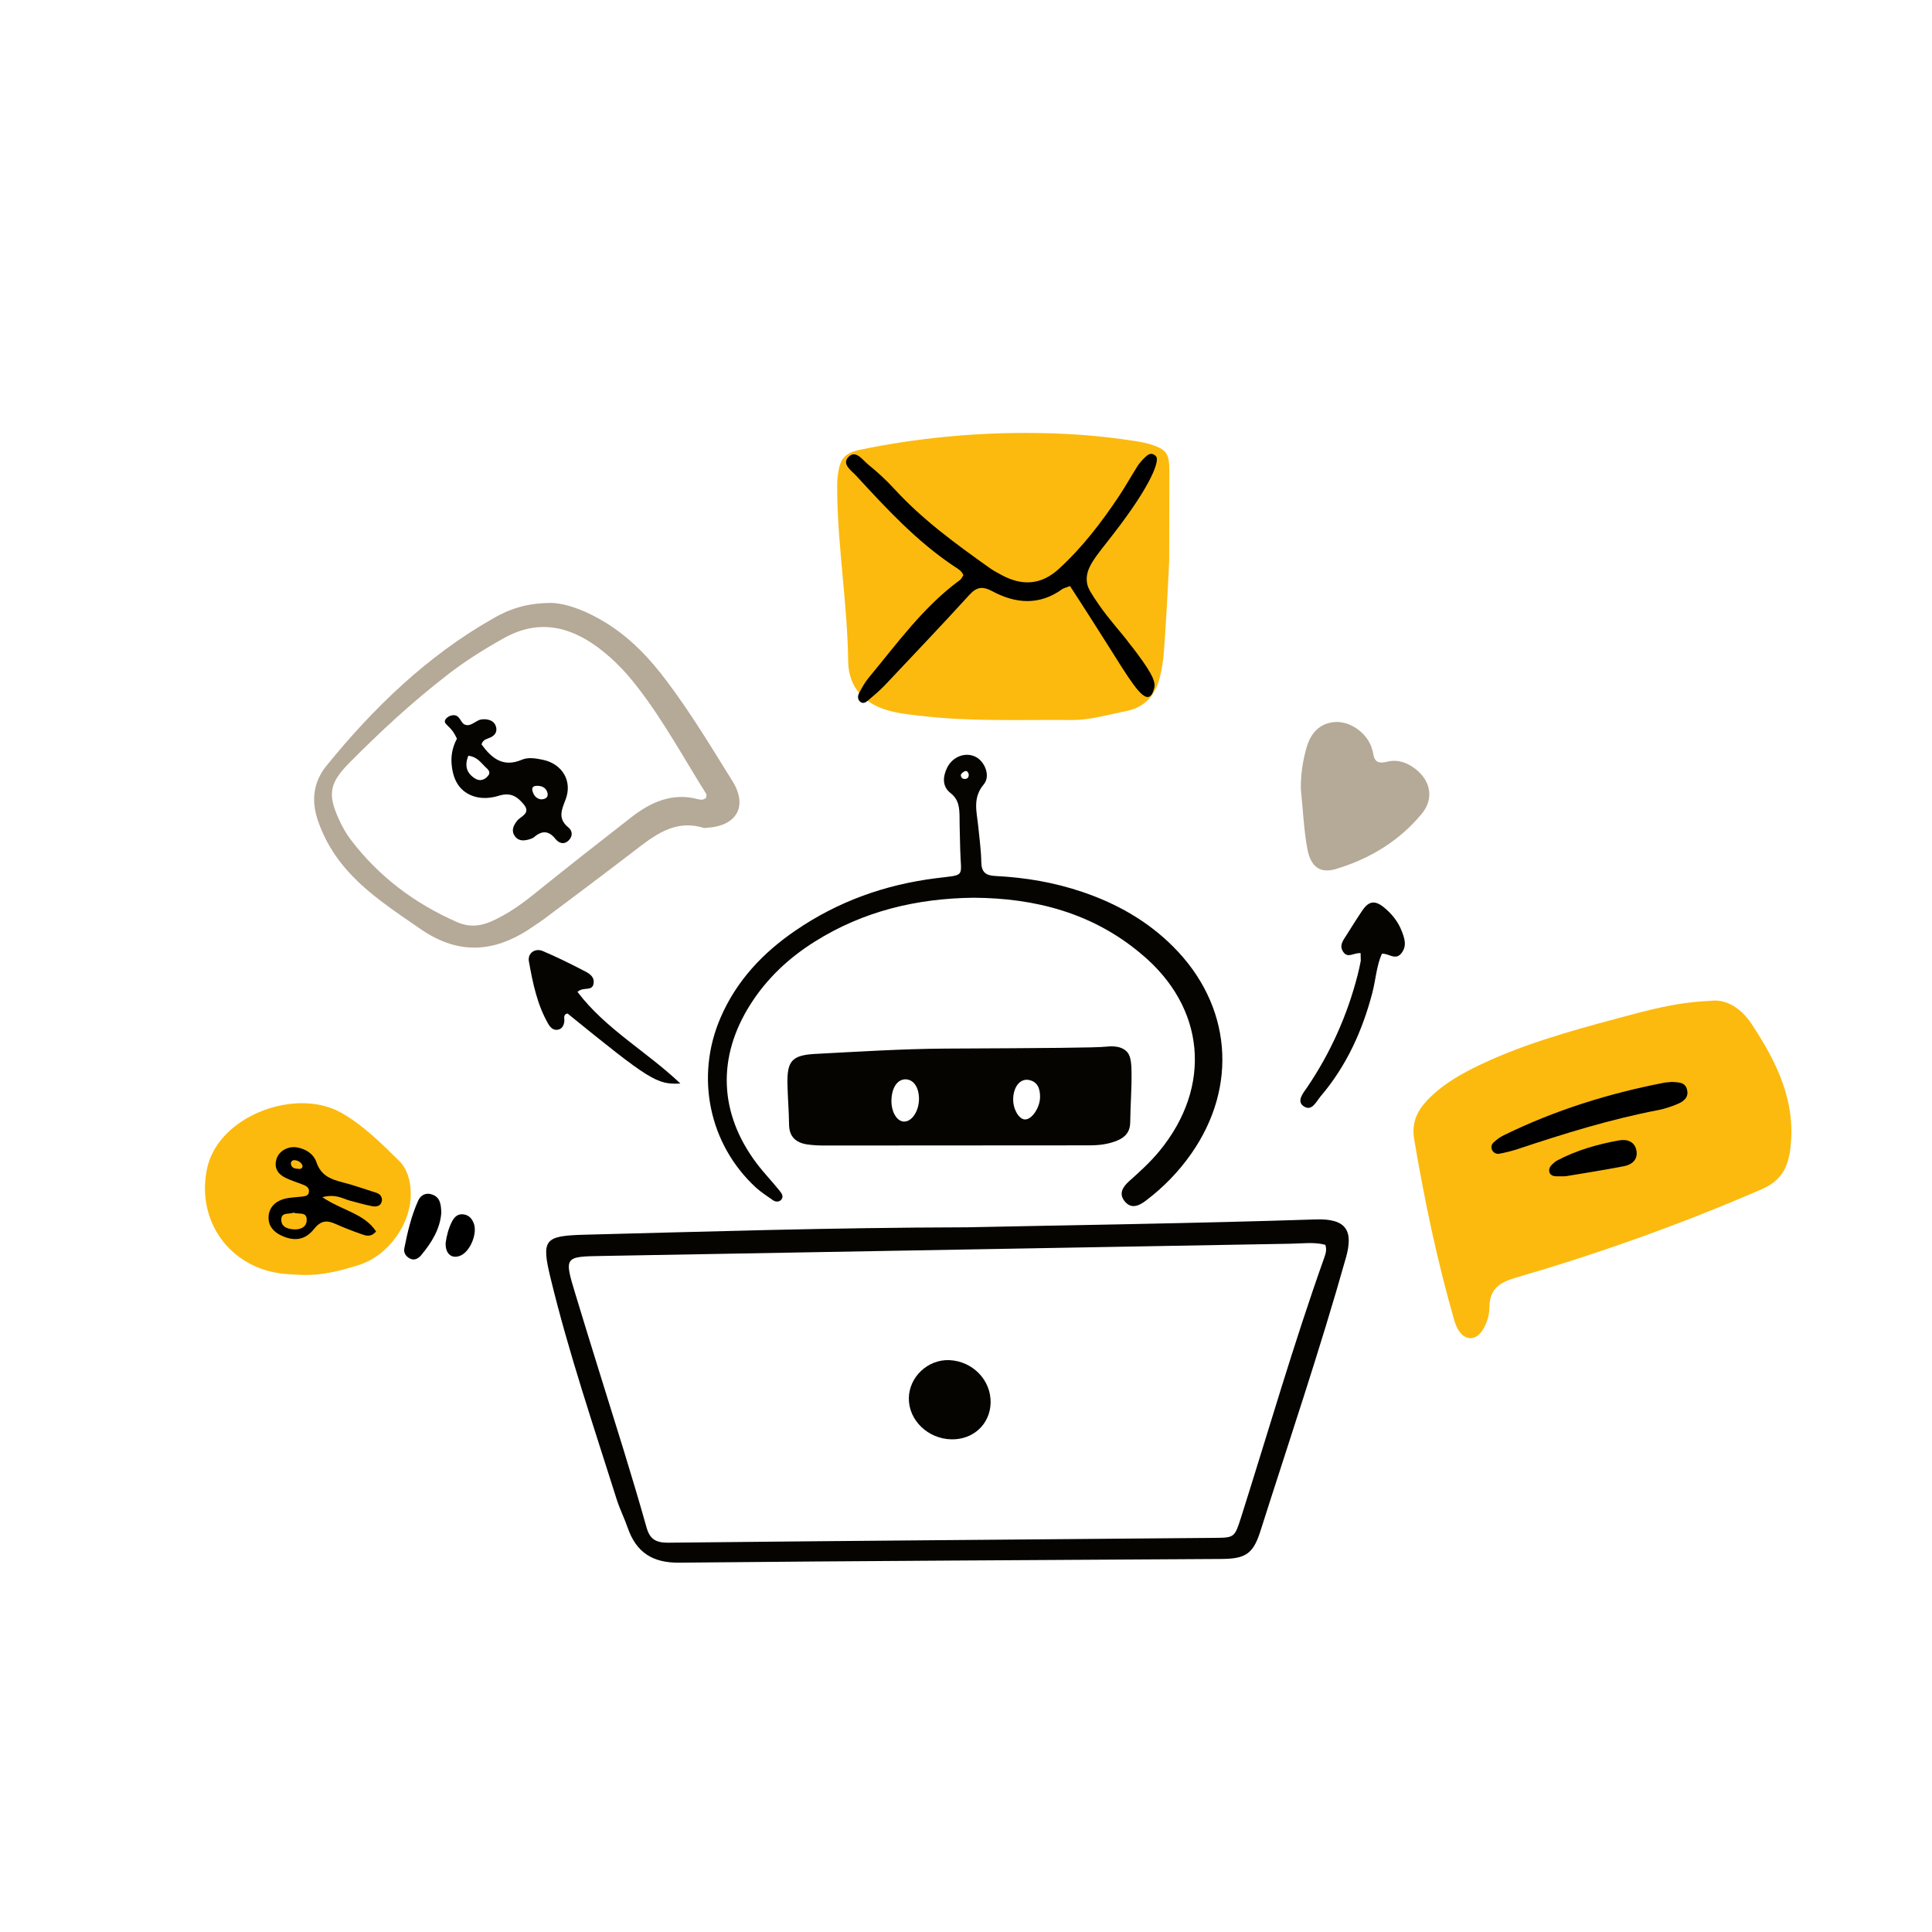 <svg width="120" height="120" viewBox="0 0 120 120" fill="none" xmlns="http://www.w3.org/2000/svg">
<path d="M72.62 34.85C72.53 36.74 72.43 38.63 72.29 40.51C72.25 41.04 72.17 41.55 72.04 42.07C71.75 43.19 71.13 43.93 69.94 44.17C68.82 44.39 67.71 44.73 66.57 44.72C63.5 44.69 60.42 44.83 57.35 44.48C56.7 44.41 56.03 44.34 55.4 44.19C53.74 43.79 52.71 42.78 52.68 41.07C52.64 37.55 52.04 34.07 52 30.56C52 30.21 51.99 29.85 52.04 29.51C52.17 28.48 52.44 28.13 53.49 27.92C56.86 27.23 60.26 26.89 63.7 26.89C65.94 26.89 68.18 27.03 70.4 27.38C70.75 27.43 71.1 27.49 71.43 27.59C72.43 27.91 72.62 28.13 72.63 29.19C72.63 31.08 72.62 32.96 72.62 34.85Z" fill="#FCBA0E"/>
<path d="M106.18 62.17C107.17 62.02 108.11 62.57 108.8 63.61C110.38 66 111.61 68.49 111.18 71.5C111.01 72.65 110.54 73.38 109.41 73.87C104.44 76.03 99.35 77.84 94.15 79.36C93.15 79.65 92.52 80.05 92.51 81.2C92.51 81.66 92.37 82.16 92.11 82.58C91.68 83.29 90.99 83.3 90.57 82.59C90.46 82.4 90.38 82.19 90.32 81.98C89.26 78.3 88.48 74.56 87.84 70.78C87.67 69.8 87.98 69.06 88.61 68.38C89.43 67.5 90.44 66.88 91.51 66.34C94.36 64.92 97.42 64.07 100.47 63.25C102.25 62.78 104.02 62.26 106.18 62.17Z" fill="#FCBA0E"/>
<path d="M60.07 76.23C66.59 76.09 74.16 75.99 81.73 75.74C83.63 75.68 84.07 76.44 83.6 78.11C81.99 83.83 80.08 89.46 78.28 95.12C77.83 96.53 77.34 96.82 75.87 96.83C64.64 96.9 53.42 96.95 42.19 97.06C40.53 97.08 39.52 96.42 38.99 94.9C38.79 94.32 38.51 93.76 38.32 93.18C36.88 88.61 35.33 84.06 34.2 79.4C33.61 76.97 33.81 76.76 36.31 76.69C43.88 76.5 51.44 76.25 60.07 76.23ZM82.32 77.32C81.63 77.13 80.88 77.24 80.15 77.25C65.9 77.5 51.65 77.76 37.4 78.01C35.05 78.05 35.03 78.05 35.74 80.38C36.72 83.62 37.74 86.85 38.74 90.08C39.23 91.68 39.71 93.28 40.16 94.88C40.36 95.58 40.71 95.82 41.48 95.82C52.79 95.7 64.09 95.62 75.4 95.52C76.68 95.51 76.68 95.51 77.09 94.23C78.79 88.87 80.35 83.46 82.24 78.15C82.32 77.91 82.43 77.66 82.32 77.32Z" fill="#050400"/>
<path d="M68.7 65.01C68.91 64.99 69.57 64.91 69.97 65.3C70.2 65.52 70.27 65.9 70.28 66.54C70.3 67.59 70.21 68.65 70.2 69.7C70.19 70.32 69.89 70.65 69.33 70.87C68.78 71.08 68.23 71.14 67.65 71.14C62.16 71.14 56.66 71.15 51.17 71.15C50.82 71.15 50.47 71.13 50.12 71.08C49.43 70.97 49.02 70.6 49.01 69.85C49 69.02 48.93 68.18 48.91 67.35C48.88 65.9 49.18 65.54 50.64 65.46C53.32 65.32 56 65.15 58.68 65.13C64.94 65.1 68.08 65.08 68.7 65.01ZM57.08 68.2C57.06 67.52 56.74 67.06 56.27 67.04C55.8 67.02 55.45 67.45 55.38 68.15C55.3 68.91 55.63 69.6 56.1 69.66C56.62 69.72 57.1 69.01 57.08 68.2ZM62.93 68.27C62.92 68.89 63.28 69.51 63.65 69.53C64.08 69.56 64.6 68.8 64.6 68.13C64.6 67.61 64.45 67.16 63.85 67.07C63.33 67.01 62.94 67.54 62.93 68.27Z" fill="#050400"/>
<path d="M18.83 79.19C18.43 79.17 18.04 79.16 17.64 79.12C14.29 78.79 12.15 75.83 12.87 72.54C12.93 72.28 13.01 72.03 13.12 71.79C14.34 69.03 18.64 67.63 21.24 69.14C22.59 69.92 23.68 71.01 24.78 72.09C25.3 72.61 25.48 73.3 25.51 74.02C25.59 75.98 24.1 78.04 22.2 78.6C21.1 78.94 19.99 79.22 18.83 79.19Z" fill="#FCBA0E"/>
<path d="M34.26 37.45C35.23 37.48 36.49 37.97 37.66 38.7C39.18 39.64 40.38 40.92 41.44 42.34C42.92 44.31 44.19 46.42 45.49 48.51C46.46 50.06 45.77 51.29 43.96 51.41C43.87 51.42 43.78 51.44 43.7 51.42C41.87 50.86 40.6 51.93 39.29 52.93C37.48 54.32 35.65 55.69 33.82 57.06C33.61 57.22 33.39 57.36 33.17 57.51C30.85 59.14 28.56 59.4 26.1 57.69C24.54 56.61 22.96 55.59 21.67 54.18C20.8 53.23 20.14 52.15 19.73 50.92C19.32 49.69 19.48 48.54 20.28 47.56C23.21 43.95 26.52 40.76 30.58 38.44C31.58 37.86 32.64 37.45 34.26 37.45ZM43.85 49.56C43.86 49.48 43.9 49.37 43.87 49.32C42.47 47.09 41.21 44.76 39.59 42.67C38.78 41.62 37.86 40.68 36.75 39.94C34.99 38.78 33.19 38.57 31.29 39.64C30.06 40.33 28.87 41.07 27.76 41.94C25.6 43.61 23.6 45.46 21.68 47.4C20.47 48.63 20.33 49.33 21.06 50.91C21.26 51.35 21.5 51.78 21.79 52.16C23.53 54.45 25.76 56.12 28.38 57.27C29.12 57.6 29.83 57.54 30.54 57.22C31.55 56.77 32.44 56.13 33.3 55.43C35.25 53.86 37.22 52.31 39.2 50.77C40.42 49.82 41.76 49.21 43.36 49.64C43.53 49.69 43.7 49.69 43.85 49.56Z" fill="#B5A997"/>
<path d="M60.47 55.76C56.92 55.8 53.62 56.6 50.63 58.47C49 59.49 47.63 60.77 46.6 62.4C44.53 65.67 44.66 69.15 46.99 72.25C47.44 72.85 47.96 73.38 48.43 73.97C48.56 74.13 48.71 74.35 48.49 74.55C48.35 74.67 48.15 74.65 48 74.54C47.64 74.29 47.27 74.05 46.95 73.76C44.04 71.08 43.17 66.89 44.75 63.22C45.74 60.92 47.38 59.18 49.42 57.79C52.05 55.99 54.96 54.95 58.12 54.55C60.03 54.31 59.68 54.54 59.64 52.75C59.63 52.09 59.6 51.43 59.6 50.77C59.59 50.19 59.57 49.67 59.03 49.25C58.52 48.85 58.55 48.25 58.83 47.68C59.17 46.99 59.97 46.69 60.6 47.01C61.16 47.29 61.54 48.19 61.11 48.71C60.39 49.56 60.67 50.43 60.76 51.32C60.83 52.06 60.94 52.81 60.95 53.55C60.96 54.18 61.23 54.38 61.83 54.41C63.68 54.5 65.5 54.81 67.26 55.41C69.37 56.13 71.27 57.2 72.86 58.79C76.49 62.41 76.93 67.46 73.99 71.66C73.2 72.79 72.25 73.76 71.15 74.59C70.74 74.9 70.26 75.11 69.86 74.62C69.46 74.13 69.75 73.71 70.14 73.36C70.8 72.77 71.45 72.18 72.01 71.5C75.32 67.48 74.88 62.55 70.86 59.23C67.85 56.7 64.28 55.78 60.47 55.76ZM60.17 48.08C60.12 47.96 60.06 47.84 59.91 47.91C59.81 47.96 59.68 48.06 59.68 48.14C59.68 48.33 59.83 48.42 60.01 48.37C60.14 48.34 60.18 48.21 60.17 48.08Z" fill="#050400"/>
<path d="M80.8 49.05C80.78 48.16 80.91 47.28 81.15 46.44C81.4 45.58 81.91 44.94 82.88 44.85C83.8 44.77 84.8 45.44 85.16 46.34C85.22 46.5 85.27 46.68 85.3 46.85C85.39 47.39 85.7 47.42 86.17 47.31C86.81 47.15 87.39 47.36 87.9 47.75C88.86 48.48 89.08 49.6 88.32 50.53C86.91 52.24 85.07 53.35 82.96 53.98C82 54.26 81.41 53.85 81.2 52.72C80.98 51.51 80.93 50.28 80.8 49.05Z" fill="#B5A997"/>
<path d="M84.51 59.2C84.09 59.17 83.73 59.53 83.45 59.15C83.15 58.75 83.42 58.41 83.64 58.07C83.97 57.55 84.29 57.03 84.64 56.52C85.03 55.96 85.41 55.91 85.96 56.36C86.44 56.75 86.83 57.23 87.06 57.82C87.24 58.28 87.4 58.75 87.05 59.2C86.67 59.69 86.24 59.19 85.83 59.24C85.49 60.01 85.45 60.86 85.24 61.66C84.62 64.03 83.63 66.21 82.03 68.09C81.75 68.42 81.47 69.1 80.93 68.68C80.53 68.36 80.97 67.86 81.2 67.52C82.64 65.39 83.68 63.07 84.32 60.58C84.4 60.28 84.46 59.98 84.52 59.68C84.52 59.56 84.51 59.42 84.51 59.2Z" fill="#050400"/>
<path d="M42.26 67.3C40.8 67.38 40.35 67.09 35.25 62.95C34.94 63.02 35.08 63.28 35.05 63.46C35.01 63.7 34.92 63.89 34.68 63.95C34.37 64.03 34.18 63.81 34.05 63.59C33.36 62.39 33.09 61.05 32.85 59.71C32.76 59.2 33.24 58.87 33.71 59.07C34.56 59.43 35.39 59.84 36.2 60.26C36.54 60.43 36.97 60.64 36.86 61.13C36.75 61.59 36.22 61.27 35.87 61.61C37.61 63.91 40.18 65.32 42.26 67.3Z" fill="#050400"/>
<path d="M59.109 89.4C57.639 89.38 56.429 88.21 56.45 86.84C56.469 85.52 57.63 84.43 58.959 84.48C60.41 84.54 61.559 85.72 61.529 87.13C61.499 88.45 60.459 89.42 59.109 89.4Z" fill="#050400"/>
<path d="M27.63 44.79C27.65 44.59 28 44.37 28.27 44.43C28.62 44.51 28.62 44.98 28.95 45.03C29.13 45.06 29.21 45.04 29.68 44.76C29.82 44.68 30.02 44.66 30.19 44.68C30.46 44.71 30.7 44.82 30.8 45.11C30.89 45.4 30.79 45.62 30.53 45.77C30.31 45.9 30 45.89 29.91 46.24C30.53 47.08 31.23 47.69 32.41 47.19C32.8 47.02 33.28 47.1 33.71 47.19C34.92 47.44 35.57 48.51 35.13 49.66C34.88 50.31 34.63 50.85 35.31 51.4C35.56 51.6 35.59 51.95 35.31 52.21C35.01 52.49 34.71 52.36 34.51 52.12C34.09 51.59 33.67 51.57 33.18 51.99C33.11 52.05 33.03 52.08 32.95 52.11C32.6 52.22 32.24 52.28 31.99 51.95C31.74 51.62 31.87 51.3 32.11 50.99C32.34 50.69 33 50.53 32.53 49.96C32.13 49.48 31.73 49.19 30.96 49.43C30.08 49.7 29.3 49.55 28.76 49.09C28.04 48.48 28.04 47.38 28.04 47.16C28.05 46.58 28.25 46.13 28.38 45.88C28.33 45.77 28.26 45.63 28.15 45.46C27.85 45.05 27.61 44.97 27.63 44.79ZM29.09 46.94C28.84 47.56 28.98 48.02 29.5 48.35C29.81 48.55 30.11 48.44 30.32 48.18C30.51 47.95 30.3 47.78 30.14 47.63C29.86 47.37 29.65 47.01 29.09 46.94ZM33.61 49.65C33.88 49.64 34.06 49.53 34.01 49.27C33.95 48.97 33.71 48.82 33.42 48.81C33.22 48.8 32.98 48.84 33.08 49.15C33.16 49.43 33.34 49.62 33.61 49.65Z" fill="#050400"/>
<path d="M71.36 43.28C70.89 43.43 70.13 42.17 68.81 40.07C68.29 39.25 67.49 37.98 66.46 36.4C66.22 36.5 66.08 36.52 65.98 36.59C64.56 37.62 63.08 37.5 61.63 36.72C61.01 36.39 60.65 36.46 60.19 36.97C58.47 38.86 56.71 40.7 54.96 42.56C54.63 42.91 54.25 43.22 53.89 43.53C53.75 43.65 53.58 43.72 53.42 43.58C53.27 43.45 53.27 43.24 53.34 43.09C53.52 42.74 53.71 42.39 53.96 42.09C55.73 39.96 57.35 37.69 59.62 36.03C59.72 35.96 59.77 35.82 59.84 35.73C59.73 35.45 59.49 35.32 59.27 35.18C56.94 33.63 55.06 31.59 53.18 29.55C52.89 29.23 52.25 28.83 52.71 28.37C53.16 27.93 53.57 28.56 53.91 28.84C54.49 29.31 55.05 29.82 55.55 30.37C57.29 32.27 59.35 33.77 61.43 35.25C61.68 35.43 61.95 35.58 62.22 35.72C63.48 36.4 64.66 36.34 65.75 35.35C67.22 34.01 68.42 32.44 69.52 30.79C69.91 30.2 70.25 29.59 70.63 28.99C70.63 28.99 70.78 28.71 71.18 28.35C71.27 28.27 71.39 28.18 71.53 28.19C71.53 28.19 71.68 28.2 71.81 28.35C72.02 28.6 71.59 30.02 69.16 33.16C68.04 34.61 67.36 35.3 67.52 36.23C67.58 36.57 67.8 36.89 68.24 37.54C68.83 38.41 69.84 39.53 70.06 39.85C70.07 39.87 70.13 39.95 70.22 40.06C70.33 40.2 70.39 40.26 70.63 40.59C71.69 42.01 71.75 42.4 71.7 42.69C71.67 42.79 71.6 43.2 71.36 43.28Z" fill="black"/>
<path d="M20.02 74.36C21.28 75.2 22.64 75.38 23.36 76.49C23.02 76.87 22.72 76.75 22.44 76.65C21.9 76.46 21.37 76.26 20.84 76.02C20.3 75.78 19.93 75.8 19.5 76.34C18.94 77.05 18.25 77.1 17.49 76.75C17.01 76.53 16.68 76.17 16.68 75.64C16.68 75.05 17.05 74.65 17.6 74.48C17.97 74.37 18.38 74.37 18.77 74.32C18.94 74.3 19.14 74.28 19.18 74.07C19.24 73.8 19.05 73.67 18.84 73.59C18.47 73.44 18.09 73.33 17.74 73.16C17.25 72.92 17 72.53 17.18 71.97C17.34 71.48 17.9 71.17 18.46 71.27C19.02 71.37 19.48 71.68 19.66 72.2C19.93 72.99 20.51 73.24 21.22 73.42C21.94 73.6 22.65 73.86 23.36 74.08C23.59 74.15 23.75 74.33 23.72 74.57C23.68 74.91 23.39 74.97 23.12 74.92C22.65 74.83 22.18 74.69 21.72 74.57C21.28 74.45 20.86 74.14 20.02 74.36ZM18.22 75.32C17.97 75.44 17.46 75.26 17.47 75.77C17.48 76.25 17.93 76.35 18.33 76.36C18.71 76.36 19.05 76.19 19.05 75.77C19.06 75.24 18.57 75.44 18.22 75.32ZM18.79 72.39C18.69 72.18 18.52 72.08 18.3 72.06C18.15 72.05 18.05 72.16 18.07 72.3C18.11 72.56 18.34 72.59 18.55 72.6C18.69 72.62 18.8 72.56 18.79 72.39Z" fill="black"/>
<path d="M103.84 67.2C104.23 67.23 104.68 67.19 104.79 67.7C104.9 68.18 104.55 68.43 104.17 68.58C103.81 68.73 103.43 68.86 103.04 68.94C100.05 69.51 97.15 70.41 94.27 71.37C93.9 71.49 93.51 71.59 93.12 71.66C92.95 71.69 92.78 71.62 92.68 71.44C92.59 71.26 92.64 71.08 92.77 70.96C92.96 70.78 93.18 70.62 93.41 70.51C96.59 68.95 99.94 67.91 103.41 67.24C103.57 67.22 103.71 67.22 103.84 67.2Z" fill="black"/>
<path d="M97.24 73.06C96.97 73.06 96.79 73.07 96.62 73.06C96.44 73.05 96.27 72.97 96.23 72.78C96.19 72.6 96.28 72.44 96.41 72.32C96.51 72.23 96.61 72.14 96.72 72.08C97.93 71.44 99.23 71.07 100.57 70.83C101.07 70.74 101.57 70.91 101.65 71.52C101.72 72.05 101.34 72.34 100.89 72.43C99.65 72.67 98.39 72.87 97.24 73.06Z" fill="black"/>
<path d="M27.41 75.32C27.34 76.32 26.82 77.17 26.17 77.95C26.01 78.15 25.76 78.31 25.48 78.18C25.23 78.06 25.06 77.83 25.11 77.55C25.31 76.53 25.55 75.51 25.98 74.56C26.14 74.22 26.47 74.05 26.86 74.2C27.35 74.38 27.39 74.82 27.41 75.32Z" fill="black"/>
<path d="M27.68 77.2C27.74 76.75 27.86 76.29 28.08 75.86C28.23 75.57 28.46 75.37 28.81 75.43C29.14 75.48 29.33 75.71 29.44 76.02C29.64 76.63 29.23 77.66 28.66 77.96C28.1 78.24 27.65 77.91 27.68 77.2Z" fill="black"/>
</svg>

